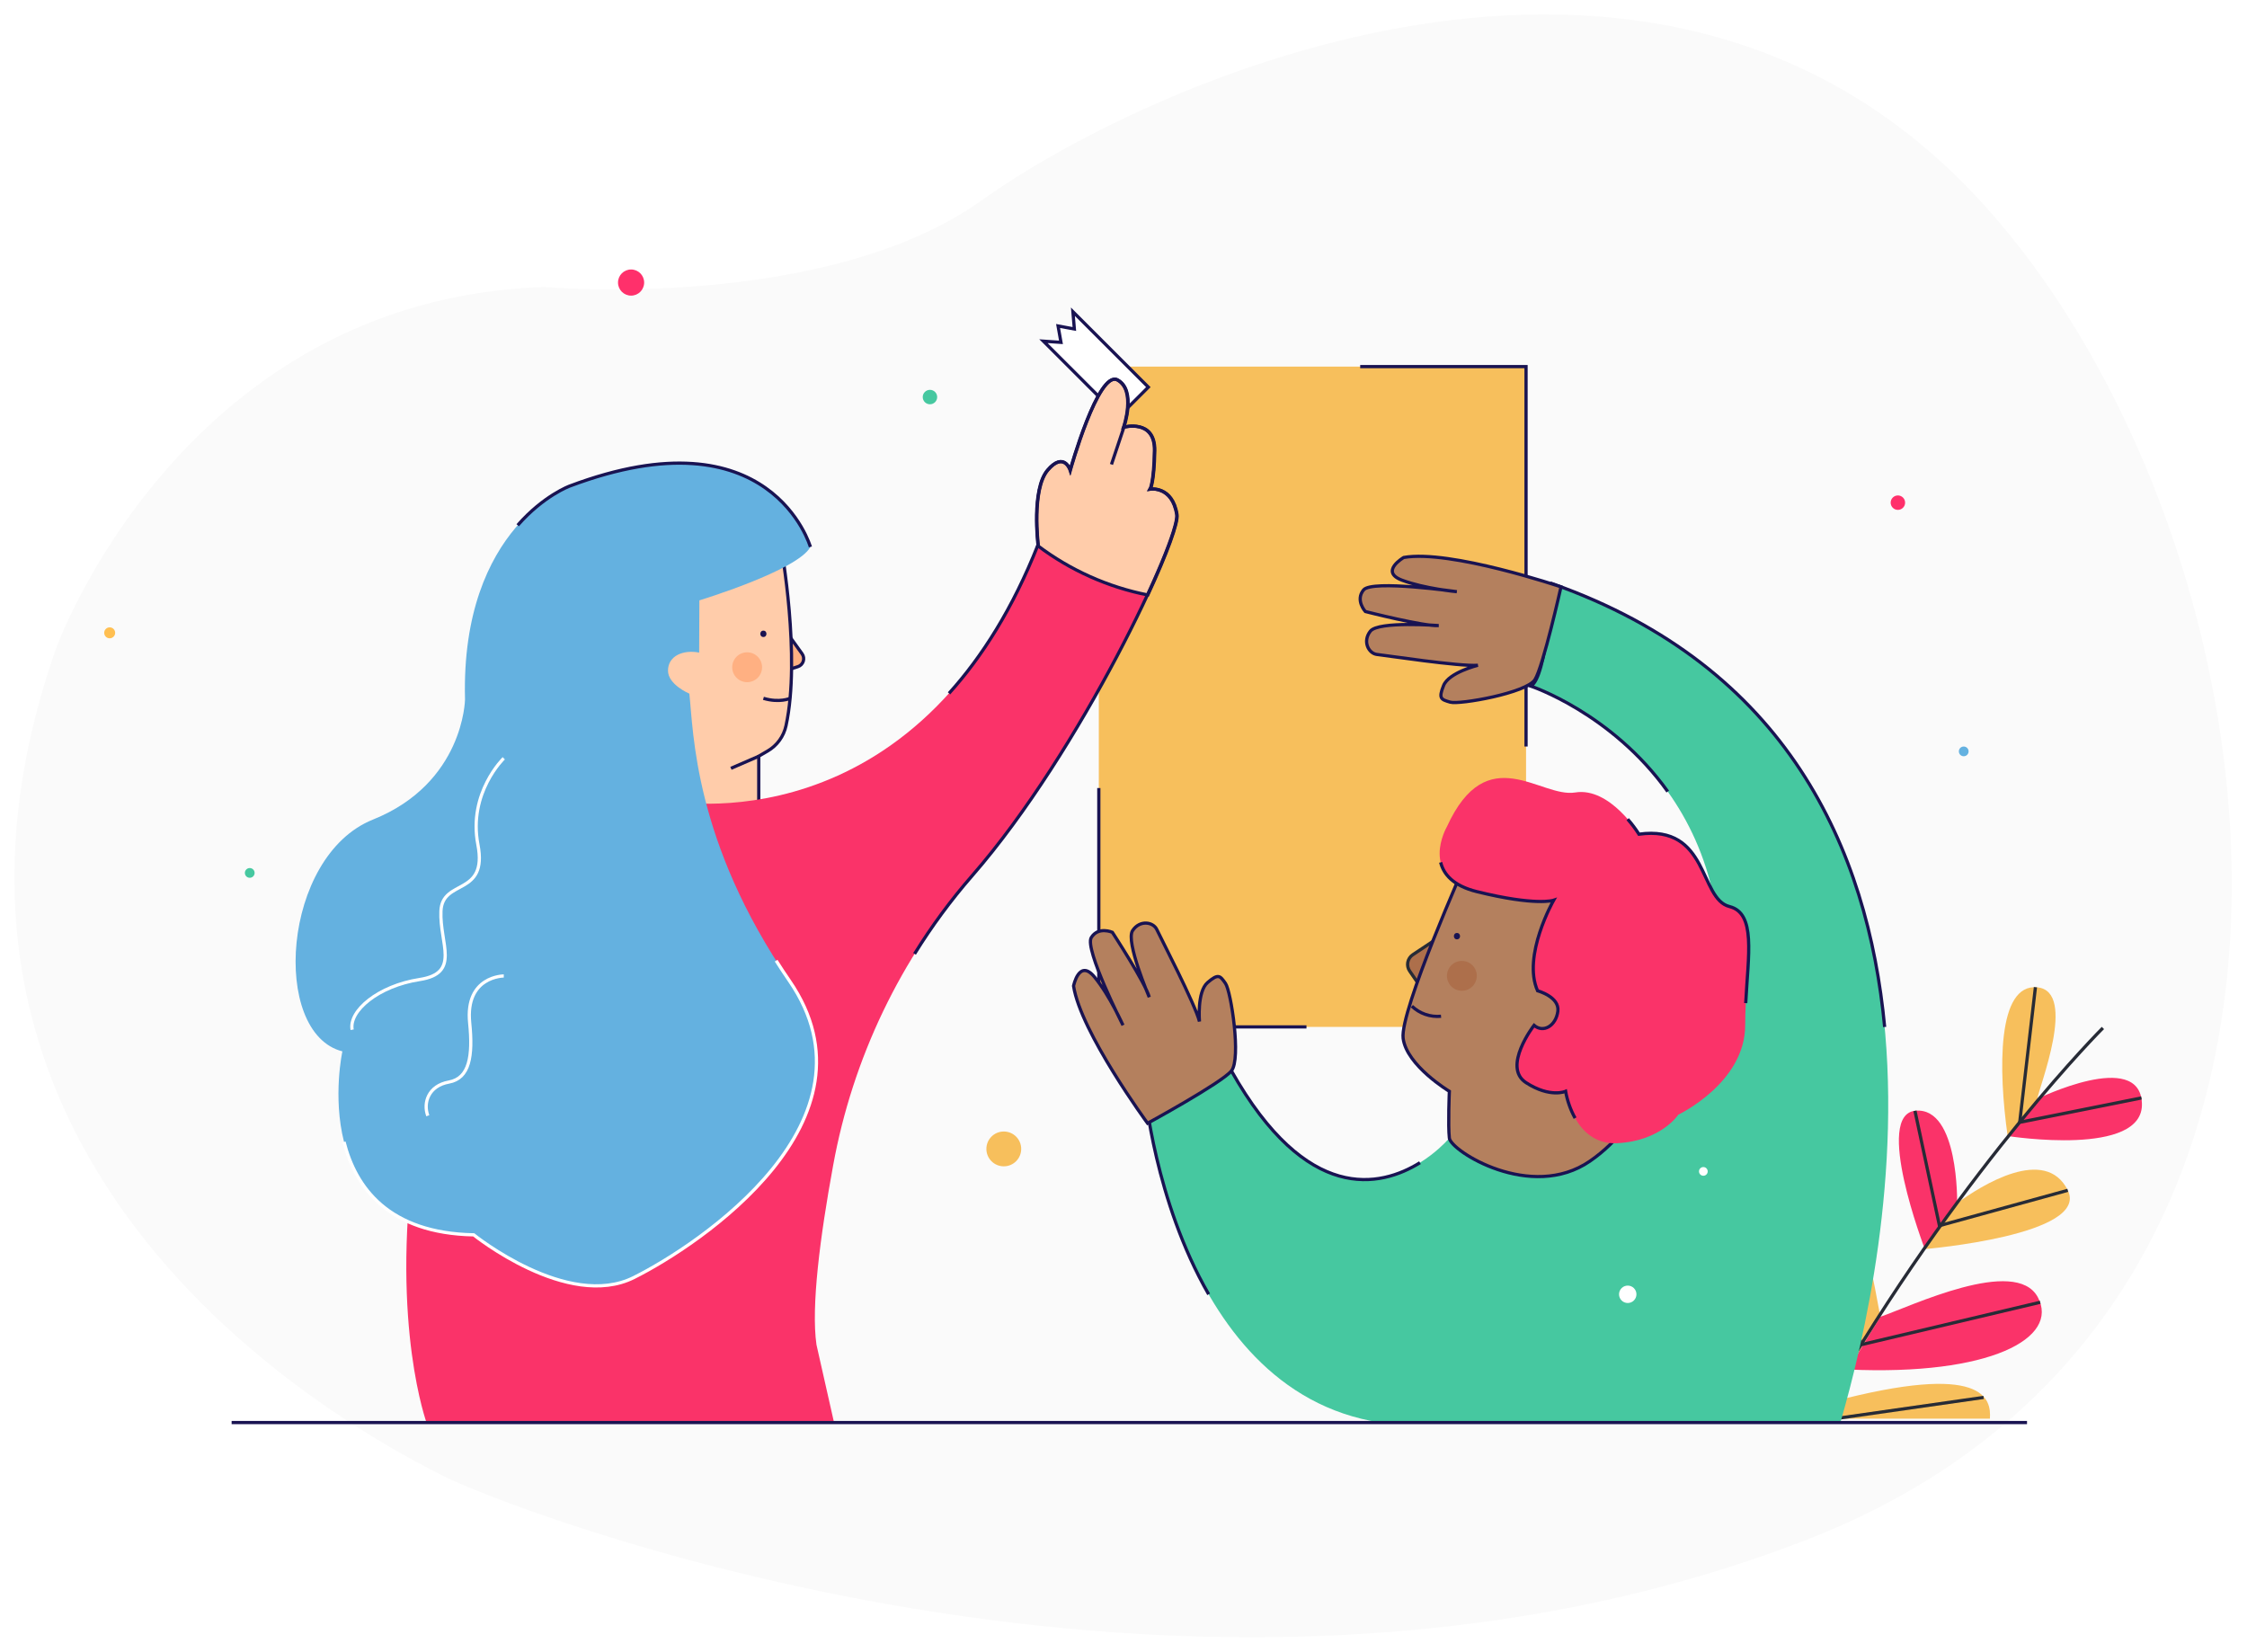 <svg width="1559" height="1146" viewBox="0 0 1559 1146" fill="none" xmlns="http://www.w3.org/2000/svg">
<g filter="url(#filter0_d)">
<path d="M38.937 445.801C38.937 445.801 125.827 203.351 377.667 195.121C377.667 195.121 572.537 212.621 681.427 134.791C790.317 56.961 1125.43 -98.989 1350.95 112.161C1576.47 323.311 1684.18 896.671 1254.3 1063.97C824.417 1231.27 345.297 1039.6 307.657 1020.11C270.017 1000.62 -93.603 823.281 38.937 445.801Z" fill="#FAFAFA"/>
<path d="M1380.62 980.291H1264.62L1270.48 968.731C1377.21 940.501 1381.58 966.621 1380.62 980.291Z" fill="#F7BF5C"/>
<path d="M1304.61 909.621C1296.92 921.901 1289.61 934.161 1282.77 946.201C1238.84 879.431 1240.31 831.101 1266.66 830.041C1293.01 828.981 1300.93 891.621 1304.61 909.621Z" fill="#F7BF5C"/>
<path d="M1304.61 909.621C1325.82 902.241 1398.37 867.511 1413.81 895.931C1429.25 924.351 1380.72 950.541 1282.81 946.201C1289.58 934.111 1296.92 921.851 1304.61 909.621Z" fill="#FA3369"/>
<path d="M1357.89 830.821C1350.41 841.141 1342.89 851.821 1335.47 862.591C1335.07 861.591 1299.63 768.681 1329.29 766.591C1359.12 764.441 1357.89 830.821 1357.89 830.821Z" fill="#FA3369"/>
<path d="M1357.89 830.821C1374.64 818.341 1419.2 790.661 1434.65 821.821C1450.1 852.981 1335.47 862.621 1335.47 862.621C1342.9 851.781 1350.41 841.141 1357.89 830.821Z" fill="#F7BF5C"/>
<path d="M1413.54 758.391C1407.02 766.391 1400.11 774.981 1392.93 784.181C1386.46 738.461 1385.52 678.181 1413.55 681.021C1441.58 683.861 1414.32 751.211 1413.54 758.391Z" fill="#F7BF5C"/>
<path d="M1486.09 761.441C1487.63 798.921 1394.27 784.391 1392.93 784.181C1400.11 774.981 1407.02 766.341 1413.54 758.391C1413.54 758.391 1484.56 723.681 1486.09 761.441Z" fill="#FA3369"/>
<path d="M1459.02 709.221C1459.02 709.221 1366.37 801.621 1276.34 953.461" stroke="#272B36" stroke-width="2.23" stroke-miterlimit="10"/>
<path d="M1412.21 680.931L1401.31 774.661L1485.76 757.761" stroke="#272B36" stroke-width="2.23" stroke-miterlimit="10"/>
<path d="M1328.62 766.711L1345.61 846.381L1434.65 821.861" stroke="#272B36" stroke-width="2.23" stroke-miterlimit="10"/>
<path d="M1415.51 899.541L1291.18 928.991L1272.4 838.241" stroke="#272B36" stroke-width="2.23" stroke-miterlimit="10"/>
<path d="M1376.24 965.541L1261.34 981.981" stroke="#272B36" stroke-width="2.23" stroke-miterlimit="10"/>
<path d="M696.447 805.211C703.118 805.211 708.527 799.802 708.527 793.131C708.527 786.459 703.118 781.051 696.447 781.051C689.775 781.051 684.367 786.459 684.367 793.131C684.367 799.802 689.775 805.211 696.447 805.211Z" fill="#F7BF5C"/>
<path d="M645.217 276.491C647.983 276.491 650.227 274.248 650.227 271.481C650.227 268.714 647.983 266.471 645.217 266.471C642.45 266.471 640.207 268.714 640.207 271.481C640.207 274.248 642.45 276.491 645.217 276.491Z" fill="#46C8A0"/>
<path d="M1316.78 349.761C1319.54 349.761 1321.79 347.518 1321.79 344.751C1321.79 341.984 1319.54 339.741 1316.78 339.741C1314.01 339.741 1311.77 341.984 1311.77 344.751C1311.77 347.518 1314.01 349.761 1316.78 349.761Z" fill="#FF306B"/>
<path d="M76.097 438.861C78.195 438.861 79.897 437.16 79.897 435.061C79.897 432.962 78.195 431.261 76.097 431.261C73.998 431.261 72.297 432.962 72.297 435.061C72.297 437.16 73.998 438.861 76.097 438.861Z" fill="#FFBF51"/>
<path d="M541.967 429.381L556.507 449.621C557.044 450.369 557.396 451.234 557.533 452.145C557.671 453.056 557.589 453.986 557.296 454.859C557.003 455.732 556.507 456.523 555.848 457.167C555.189 457.811 554.387 458.288 553.507 458.561L538.877 463.191L541.967 429.381Z" fill="#FFB082" stroke="#191352" stroke-width="2.23" stroke-miterlimit="10"/>
<path d="M541.967 375.461C541.967 375.461 555.707 451.531 545.357 499.461C544.579 503.112 543.048 506.561 540.861 509.586C538.674 512.612 535.88 515.147 532.657 517.031L526.427 520.661V558.121H459.027C459.027 558.121 416.097 427.041 422.027 420.491C427.957 413.941 541.967 375.461 541.967 375.461Z" fill="#FFCCAA" stroke="#191352" stroke-width="2.23" stroke-miterlimit="10"/>
<path d="M526.427 520.701L507.137 529.071" stroke="#191352" stroke-width="2.23" stroke-miterlimit="10"/>
<path d="M529.647 437.961C532.487 437.961 532.497 433.541 529.647 433.541C526.797 433.541 526.797 437.961 529.647 437.961Z" fill="#191352"/>
<path d="M518.377 469.301C524.098 469.301 528.737 464.663 528.737 458.941C528.737 453.219 524.098 448.581 518.377 448.581C512.655 448.581 508.017 453.219 508.017 458.941C508.017 464.663 512.655 469.301 518.377 469.301Z" fill="#FFB082"/>
<path d="M548.207 480.511C548.207 480.511 540.947 483.861 529.677 480.511" stroke="#191352" stroke-width="2.23" stroke-miterlimit="10"/>
<path d="M1058.79 250.351H762.376V708.481H1058.79V250.351Z" fill="#F7BF5C"/>
<path d="M957.627 982.971H1276.87C1309.58 870.971 1387.54 510.571 1076.94 400.971C1076.94 400.971 1073.19 466.281 1062.06 472.031C1062.06 472.031 1180.69 511.381 1192.8 643.581L1005.58 785.621C1005.58 785.621 931.127 874.901 854.337 738.991L794.337 753.161C794.337 753.161 812.887 960.491 957.627 982.971Z" fill="#46C8A0"/>
<path d="M578.667 982.971L566.477 928.971C562.667 902.571 569.027 853.751 578.017 804.731C591.548 730.2 624.903 660.689 674.577 603.501C750.207 516.791 818.827 368.831 816.407 353.061C813.307 332.881 797.887 335.361 797.887 335.361C797.887 335.361 800.577 330.911 800.947 308.641C801.317 286.371 779.537 292.391 779.537 292.391C779.537 292.391 788.417 266.681 775.207 259.621C761.997 252.561 742.447 322.221 742.447 322.221C742.447 322.221 738.126 308.901 726.767 322.221C715.407 335.541 720.167 374.051 720.167 374.051C636.287 585.681 464.207 551.621 464.207 551.621L403.077 638.931C403.077 638.931 313.207 641.131 290.667 774.621C269.447 900.251 293.047 974.621 295.897 982.961L578.667 982.971Z" fill="#FA3369"/>
<path d="M796.737 264.601L776.287 285.041L723.947 232.711L736.117 233.541L734.107 222.171L745.407 224.261L744.397 212.271L796.737 264.601Z" fill="white" stroke="#191352" stroke-width="2.23" stroke-miterlimit="10"/>
<path d="M1002.44 643.621L980.207 658.411C979.315 659.004 978.551 659.769 977.958 660.661C977.365 661.553 976.956 662.554 976.754 663.606C976.552 664.658 976.561 665.739 976.782 666.787C977.002 667.836 977.428 668.829 978.037 669.711L987.887 684.001L1002.44 643.621Z" fill="#AD6F4B" stroke="#272B36" stroke-width="2.23" stroke-miterlimit="10"/>
<path d="M1017.06 594.261C1017.06 594.261 971.107 697.501 973.517 716.411C975.927 735.321 1005.58 753.171 1005.58 753.171C1005.58 753.171 1004.58 776.751 1005.58 785.631C1006.58 794.511 1062.16 829.781 1103.09 801.631C1144.02 773.481 1151.09 726.411 1151.09 726.411L1199.97 667.881L1124.67 606.711L1017.06 594.261Z" fill="#B4805E" stroke="#191352" stroke-width="2.23" stroke-miterlimit="10"/>
<path d="M1014.27 683.411C1019.99 683.411 1024.63 678.773 1024.63 673.051C1024.63 667.329 1019.99 662.691 1014.27 662.691C1008.55 662.691 1003.91 667.329 1003.91 673.051C1003.91 678.773 1008.55 683.411 1014.27 683.411Z" fill="#AD6F4B"/>
<path d="M437.857 201.111C442.866 201.111 446.927 197.05 446.927 192.041C446.927 187.032 442.866 182.971 437.857 182.971C432.847 182.971 428.787 187.032 428.787 192.041C428.787 197.05 432.847 201.111 437.857 201.111Z" fill="#FF306B"/>
<path d="M173.277 605.021C175.143 605.021 176.657 603.508 176.657 601.641C176.657 599.774 175.143 598.261 173.277 598.261C171.41 598.261 169.897 599.774 169.897 601.641C169.897 603.508 171.41 605.021 173.277 605.021Z" fill="#46C8A0"/>
<path d="M1362.46 520.701C1364.32 520.701 1365.84 519.188 1365.84 517.321C1365.84 515.454 1364.32 513.941 1362.46 513.941C1360.59 513.941 1359.08 515.454 1359.08 517.321C1359.08 519.188 1360.59 520.701 1362.46 520.701Z" fill="#64B1E0"/>
<path d="M562.267 375.461C562.267 375.461 535.087 280.621 395.367 333.191C395.367 333.191 319.487 360.671 322.637 481.291C322.637 481.291 321.887 539.291 258.697 564.661C195.507 590.031 187.817 712.831 237.557 725.451C237.557 725.451 210.177 850.451 328.677 852.751C328.677 852.751 393.887 905.291 439.777 882.371C485.667 859.451 614.277 773.431 547.777 676.571C481.277 579.711 481.207 503.621 478.277 477.261C478.277 477.261 463.467 471.051 463.467 461.311C463.467 450.941 474.137 446.621 485.087 448.781L485.237 412.541C485.237 412.541 553.577 391.741 562.267 375.461Z" fill="#64B1E0"/>
<path d="M798.137 335.361C798.137 335.361 800.827 330.911 801.197 308.641C801.567 286.371 779.787 292.391 779.787 292.391C779.787 292.391 788.667 266.681 775.417 259.581C762.167 252.481 742.657 322.181 742.657 322.181C742.657 322.181 738.337 308.861 726.977 322.181C715.617 335.501 720.377 374.011 720.377 374.011L720.107 374.681C742.624 391.66 768.692 403.325 796.357 408.801C809.847 379.751 817.497 358.511 816.657 353.061C813.557 332.881 798.137 335.361 798.137 335.361Z" fill="#FFCCAA" stroke="#191352" stroke-width="2.23" stroke-miterlimit="10"/>
<path d="M779.786 292.391L771.146 318.231" stroke="#191352" stroke-width="2.23" stroke-miterlimit="10"/>
<path d="M349.517 522.111C349.517 522.111 324.677 546.031 331.587 582.041C338.497 618.051 306.907 605.491 305.927 628.101C304.947 650.711 319.737 671.191 291.117 675.611C262.497 680.031 241.917 697.311 244.317 710.441" stroke="white" stroke-width="2.23" stroke-miterlimit="10"/>
<path d="M349.517 673.141C349.517 673.141 322.597 673.141 325.877 705.741C328.187 728.741 325.757 744.141 311.457 746.741C297.157 749.341 293.507 761.231 296.817 770.111" stroke="white" stroke-width="2.23" stroke-miterlimit="10"/>
<path d="M1010.86 647.731C1013.71 647.731 1013.71 643.311 1010.86 643.311C1008.01 643.311 1008.01 647.731 1010.86 647.731Z" fill="#191352"/>
<path d="M979.567 694.091C982.244 696.64 985.437 698.584 988.931 699.791C992.425 700.999 996.137 701.442 999.817 701.091" stroke="#191352" stroke-width="2.23" stroke-miterlimit="10"/>
<path d="M1003.9 569.541C1003.9 569.541 983.517 604.441 1024.63 614.621C1065.74 624.801 1077.93 620.621 1077.93 620.621C1077.93 620.621 1055.99 659.151 1066.79 683.421C1066.79 683.421 1082.17 687.581 1080.86 697.631C1079.55 707.681 1070.86 712.961 1064.34 707.371C1064.34 707.371 1041.97 736.311 1058.79 747.161C1075.61 758.011 1086.25 753.161 1086.25 753.161C1086.25 753.161 1091.79 790.771 1122.19 789.161C1152.59 787.551 1164.44 769.371 1164.44 769.371C1164.44 769.371 1210.83 747.371 1210.83 707.291C1210.83 667.211 1221.13 630.291 1199.97 624.951C1178.81 619.611 1185.84 568.011 1137.18 574.751C1137.18 574.751 1117.07 541.881 1092.89 545.831C1068.71 549.781 1031.88 508.371 1003.9 569.541Z" fill="#FA3369"/>
<path d="M634.527 657.811C646.368 638.667 659.745 620.518 674.527 603.541C750.207 516.791 818.827 368.831 816.407 353.061C813.307 332.881 797.887 335.361 797.887 335.361C797.887 335.361 800.577 330.911 800.947 308.641C801.317 286.371 779.537 292.391 779.537 292.391C779.537 292.391 788.417 266.681 775.207 259.621C761.997 252.561 742.447 322.221 742.447 322.221C742.447 322.221 738.127 308.901 726.767 322.221C715.407 335.541 720.167 374.051 720.167 374.051C702.657 418.271 681.287 451.761 658.447 477.051" stroke="#191352" stroke-width="2.23" stroke-miterlimit="10"/>
<path d="M238.677 788.261C246.677 819.801 269.427 851.621 328.677 852.751C328.677 852.751 393.887 905.291 439.777 882.371C485.667 859.451 614.277 773.431 547.777 676.571C544.517 671.831 541.42 667.144 538.487 662.511" stroke="white" stroke-width="2.23" stroke-miterlimit="10"/>
<path d="M562.267 375.461C562.267 375.461 535.087 280.621 395.367 333.191C395.367 333.191 377.317 339.731 359.187 360.421" stroke="#191352" stroke-width="2.23" stroke-miterlimit="10"/>
<path d="M985.206 802.691C957.856 819.691 906.656 831.541 854.376 739.001L794.376 753.171C794.376 753.171 801.176 829.071 838.596 894.001" stroke="#191352" stroke-width="2.23" stroke-miterlimit="10"/>
<path d="M1307.6 708.541C1295.92 585.041 1239.92 458.481 1076.94 400.961C1076.94 400.961 1073.19 466.271 1062.06 472.021C1062.06 472.021 1118.13 490.621 1157.11 545.201" stroke="#191352" stroke-width="2.23" stroke-miterlimit="10"/>
<path d="M906.446 708.481H762.376V542.751" stroke="#191352" stroke-width="2.23" stroke-miterlimit="10"/>
<path d="M943.727 250.351H1058.79V513.941" stroke="#191352" stroke-width="2.23" stroke-miterlimit="10"/>
<path d="M1083.04 403.161C1083.04 403.161 1005.9 377.101 973.927 382.781C973.927 382.781 956.987 392.591 972.677 398.521C988.367 404.451 1010.77 406.521 1010.77 406.521C1010.77 406.521 951.977 398.111 946.067 405.281C940.157 412.451 947.297 420.281 947.297 420.281C947.297 420.281 988.297 430.771 998.167 430.031C998.167 430.031 956.387 426.791 950.767 433.911C945.147 441.031 949.577 449.471 955.467 450.091C961.357 450.711 1013.02 458.581 1025.39 457.571C1025.39 457.571 1005.24 462.521 1001.58 471.621C997.917 480.721 999.797 481.311 1006.19 483.171C1012.58 485.031 1059.19 476.801 1064.97 467.531C1070.75 458.261 1083.04 403.161 1083.04 403.161Z" fill="#B4805E" stroke="#191352" stroke-width="2.23" stroke-miterlimit="10"/>
<path d="M796.207 775.331C796.207 775.331 749.757 712.171 744.847 680.071C744.847 680.071 748.687 660.881 759.357 673.831C770.027 686.781 779.147 707.321 779.147 707.321C779.147 707.321 752.277 654.381 757.147 646.481C762.017 638.581 771.757 642.821 771.757 642.821C771.757 642.821 794.897 678.281 797.357 687.821C797.357 687.821 780.847 649.311 785.787 641.701C790.727 634.091 800.147 635.571 802.627 640.941C805.107 646.311 829.207 692.701 832.207 704.741C832.207 704.741 830.407 684.071 837.857 677.681C845.307 671.291 846.467 672.881 850.277 678.331C854.087 683.781 861.277 730.601 854.367 739.001C847.457 747.401 796.207 775.331 796.207 775.331Z" fill="#B4805E" stroke="#191352" stroke-width="2.23" stroke-miterlimit="10"/>
<path d="M1129.35 900.041C1132.68 900.041 1135.39 897.337 1135.39 894.001C1135.39 890.665 1132.68 887.961 1129.35 887.961C1126.01 887.961 1123.31 890.665 1123.31 894.001C1123.31 897.337 1126.01 900.041 1129.35 900.041Z" fill="white"/>
<path d="M1181.81 811.751C1183.47 811.751 1184.83 810.399 1184.83 808.731C1184.83 807.063 1183.47 805.711 1181.81 805.711C1180.14 805.711 1178.79 807.063 1178.79 808.731C1178.79 810.399 1180.14 811.751 1181.81 811.751Z" fill="white"/>
<path d="M1211.21 691.971C1212.93 658.191 1218.35 629.601 1199.93 624.971C1178.77 619.651 1185.8 568.031 1137.14 574.771C1134.79 571.107 1132.18 567.627 1129.31 564.361" stroke="#191352" stroke-width="2.23" stroke-miterlimit="10"/>
<path d="M999.557 594.321C1001.56 602.501 1008.16 610.541 1024.63 614.621C1065.74 624.801 1077.93 620.621 1077.93 620.621C1077.93 620.621 1055.99 659.151 1066.79 683.421C1066.79 683.421 1082.17 687.581 1080.86 697.631C1079.55 707.681 1070.86 712.961 1064.34 707.371C1064.34 707.371 1041.97 736.311 1058.79 747.161C1075.61 758.011 1086.25 753.161 1086.25 753.161C1087.4 759.682 1089.62 765.97 1092.82 771.771" stroke="#191352" stroke-width="2.23" stroke-miterlimit="10"/>
<path d="M160.707 982.981H1406.37" stroke="#191352" stroke-width="2.23" stroke-miterlimit="10"/>
</g>
<defs>
<filter id="filter0_d" x="0" y="0" width="1558.41" height="1145.96" filterUnits="userSpaceOnUse" color-interpolation-filters="sRGB">
<feFlood flood-opacity="0" result="BackgroundImageFix"/>
<feColorMatrix in="SourceAlpha" type="matrix" values="0 0 0 0 0 0 0 0 0 0 0 0 0 0 0 0 0 0 127 0"/>
<feOffset dy="4"/>
<feGaussianBlur stdDeviation="5"/>
<feColorMatrix type="matrix" values="0 0 0 0 0 0 0 0 0 0 0 0 0 0 0 0 0 0 0.04 0"/>
<feBlend mode="normal" in2="BackgroundImageFix" result="effect1_dropShadow"/>
<feBlend mode="normal" in="SourceGraphic" in2="effect1_dropShadow" result="shape"/>
</filter>
</defs>
</svg>
